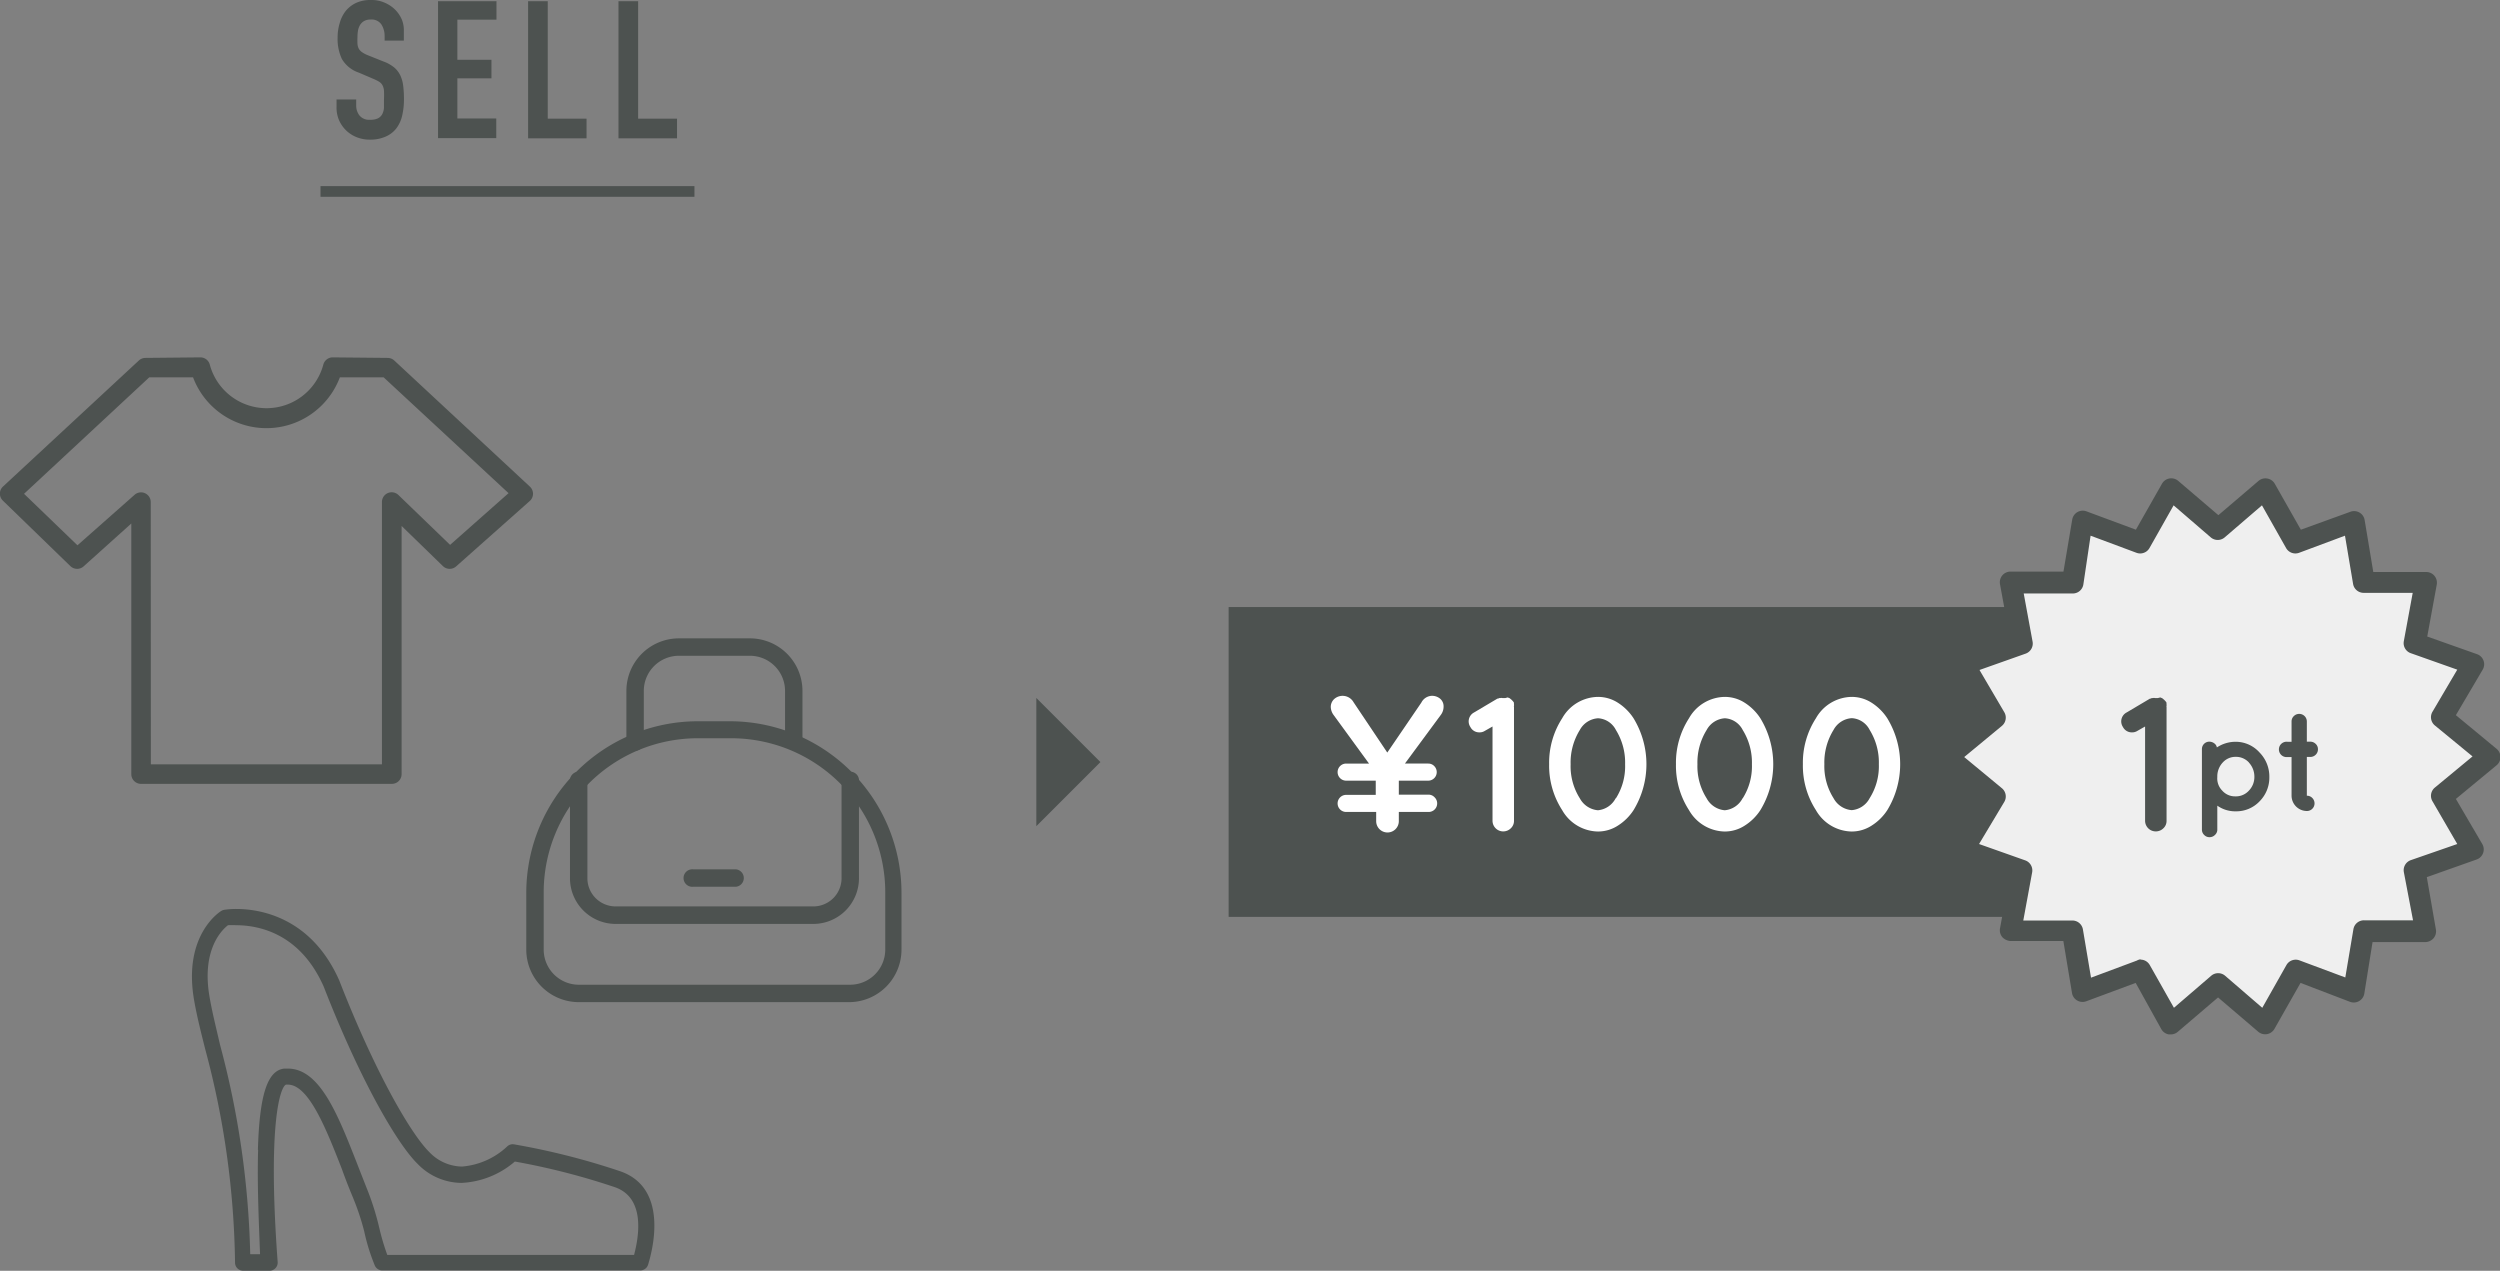 <svg xmlns="http://www.w3.org/2000/svg" width="234" height="118.95" viewBox="0 0 234 118.95"><rect x="0" y="0" width="234" height="118.95" fill="#808080" stroke="none"/><defs><style>.cls-1{fill:#4d5250;}.cls-2{fill:#fff;}.cls-3{fill:#efefef;}</style></defs><title>img-sell</title><g id="レイヤー_2" data-name="レイヤー 2"><g id="design"><path class="cls-1" d="M37.8,3.8H36V3.38a2,2,0,0,0-.3-1.09,1.1,1.1,0,0,0-1-.46,1.2,1.2,0,0,0-.62.14,1.07,1.07,0,0,0-.38.37,1.55,1.55,0,0,0-.19.52,3.5,3.5,0,0,0-.05.62,6.34,6.34,0,0,0,0,.64,1.14,1.14,0,0,0,.13.45,1,1,0,0,0,.32.33,2.82,2.82,0,0,0,.57.29l1.4.56a3.52,3.52,0,0,1,1,.55,2.25,2.25,0,0,1,.58.74,3.13,3.13,0,0,1,.28,1,9.72,9.72,0,0,1,.07,1.25,6.6,6.6,0,0,1-.16,1.5A3.16,3.16,0,0,1,37.11,12a2.55,2.55,0,0,1-1,.78,3.5,3.5,0,0,1-1.49.29,3.26,3.26,0,0,1-1.24-.23,3,3,0,0,1-1.65-1.6A3,3,0,0,1,31.5,10V9.31h1.84v.58a1.5,1.5,0,0,0,.3.91,1.16,1.16,0,0,0,1,.41,1.62,1.62,0,0,0,.73-.13.94.94,0,0,0,.4-.38,1.56,1.56,0,0,0,.17-.6q0-.36,0-.79a7.79,7.79,0,0,0,0-.83,1.31,1.31,0,0,0-.15-.52.94.94,0,0,0-.32-.32,4.37,4.37,0,0,0-.55-.27L33.59,6.8A2.91,2.91,0,0,1,32,5.52a4.42,4.42,0,0,1-.4-2,4.65,4.65,0,0,1,.2-1.37A3.18,3.18,0,0,1,32.38,1a2.78,2.78,0,0,1,1-.75A3.22,3.22,0,0,1,34.74,0,3,3,0,0,1,36,.25a3.12,3.12,0,0,1,1,.67,3,3,0,0,1,.62.93A2.69,2.69,0,0,1,37.8,2.9Z"/><path class="cls-1" d="M41,.11h5.47V1.84H42.81V5.6H46V7.33H42.81v3.76h3.64v1.84H41Z"/><path class="cls-1" d="M49.43.11h1.84v11H54.9v1.84H49.43Z"/><path class="cls-1" d="M57.89.11h1.84v11h3.64v1.84H57.89Z"/><rect class="cls-1" x="115" y="56.82" width="87" height="29"/><path class="cls-2" d="M130.93,73.07v1.31h2.77a.76.76,0,0,1,.56.23A.8.8,0,0,1,133.7,76h-2.77v.86a1.06,1.06,0,1,1-2.12,0V76H126a.8.8,0,0,1,0-1.6h2.77V73.07H126a.8.8,0,0,1,0-1.6h2.14l-3.31-4.54a1.33,1.33,0,0,1-.27-.78,1,1,0,0,1,.31-.71,1.18,1.18,0,0,1,1.83.3l3.15,4.7,3.19-4.68a1.15,1.15,0,0,1,.94-.63,1.18,1.18,0,0,1,.83.28.93.93,0,0,1,.31.72,1.3,1.3,0,0,1-.27.8l-3.35,4.54h2.18a.76.76,0,0,1,.56.23.8.8,0,0,1-.56,1.37Z"/><path class="cls-2" d="M141.12,65.28l.18.07.16.13c.17.16.25.27.25.33a.28.28,0,0,0,0,.13.28.28,0,0,1,0,.11.19.19,0,0,0,0,.12V76.83a.94.94,0,0,1-.3.7,1,1,0,0,1-.71.29,1,1,0,0,1-1-1V68l-.72.41a.89.89,0,0,1-.5.14.92.92,0,0,1-.85-.5.94.94,0,0,1,.32-1.35l2.21-1.31.07,0,.09-.05.11,0a.33.33,0,0,1,.2,0h.2l.06,0Z"/><path class="cls-2" d="M145,71.53a7.67,7.67,0,0,1,1.22-4.3,3.9,3.9,0,0,1,3.35-2,3.43,3.43,0,0,1,1.87.55,4.88,4.88,0,0,1,1.46,1.45,8.27,8.27,0,0,1,0,8.6,4.81,4.81,0,0,1-1.47,1.45,3.43,3.43,0,0,1-1.86.55,3.93,3.93,0,0,1-3.35-2A7.66,7.66,0,0,1,145,71.53Zm6.25,3.19a5.6,5.6,0,0,0,.86-3.18,5.78,5.78,0,0,0-.86-3.21,2,2,0,0,0-1.67-1.1,2.09,2.09,0,0,0-1.71,1.1,5.78,5.78,0,0,0-.86,3.21,5.6,5.6,0,0,0,.86,3.18,2.13,2.13,0,0,0,1.7,1.12A2.09,2.09,0,0,0,151.23,74.71Z"/><path class="cls-2" d="M156.87,71.53a7.67,7.67,0,0,1,1.22-4.3,3.9,3.9,0,0,1,3.35-2,3.43,3.43,0,0,1,1.87.55,4.88,4.88,0,0,1,1.46,1.45,8.27,8.27,0,0,1,0,8.6,4.81,4.81,0,0,1-1.47,1.45,3.43,3.43,0,0,1-1.86.55,3.93,3.93,0,0,1-3.35-2A7.66,7.66,0,0,1,156.87,71.53Zm6.25,3.19a5.6,5.6,0,0,0,.86-3.18,5.78,5.78,0,0,0-.86-3.21,2,2,0,0,0-1.67-1.1,2.09,2.09,0,0,0-1.71,1.1,5.78,5.78,0,0,0-.86,3.21,5.6,5.6,0,0,0,.86,3.18,2.13,2.13,0,0,0,1.7,1.12A2.09,2.09,0,0,0,163.11,74.71Z"/><path class="cls-2" d="M168.75,71.53a7.67,7.67,0,0,1,1.22-4.3,3.9,3.9,0,0,1,3.35-2,3.43,3.43,0,0,1,1.87.55,4.88,4.88,0,0,1,1.46,1.45,8.27,8.27,0,0,1,0,8.6,4.81,4.81,0,0,1-1.47,1.45,3.43,3.43,0,0,1-1.86.55,3.93,3.93,0,0,1-3.35-2A7.66,7.66,0,0,1,168.75,71.53ZM175,74.71a5.6,5.6,0,0,0,.86-3.18,5.78,5.78,0,0,0-.86-3.21,2,2,0,0,0-1.67-1.1,2.09,2.09,0,0,0-1.71,1.1,5.78,5.78,0,0,0-.86,3.21,5.6,5.6,0,0,0,.86,3.18,2.13,2.13,0,0,0,1.7,1.12A2.09,2.09,0,0,0,175,74.71Z"/><polygon class="cls-3" points="233 70.83 228.54 74.52 231.47 79.51 226.01 81.44 227.06 87.14 221.27 87.09 220.31 92.81 214.88 90.79 212.02 95.83 207.62 92.06 203.21 95.83 200.35 90.79 194.92 92.81 193.97 87.09 188.17 87.14 189.22 81.44 183.76 79.51 186.7 74.52 182.24 70.83 186.7 67.13 183.76 62.14 189.22 60.2 188.18 54.51 193.97 54.55 194.92 48.84 200.35 50.86 203.21 45.83 207.62 49.59 212.03 45.83 214.88 50.86 220.31 48.84 221.27 54.55 227.06 54.51 226.02 60.21 231.47 62.14 228.54 67.13 233 70.83"/><path class="cls-1" d="M203.21,96.82H203a1,1,0,0,1-.7-.49L199.9,92l-4.63,1.72a1,1,0,0,1-1.33-.77l-.81-4.87-4.94,0a1.15,1.15,0,0,1-.77-.36,1,1,0,0,1-.22-.82l.89-4.86-4.66-1.65A1,1,0,0,1,182.9,79l2.51-4.26-3.81-3.15a1,1,0,0,1,0-1.54l3.81-3.15-2.51-4.26a1,1,0,0,1,.53-1.45l4.66-1.65-.89-4.86a1,1,0,0,1,1-1.18h0l4.94,0,.82-4.87a1,1,0,0,1,1.33-.77l4.63,1.72,2.44-4.3a1,1,0,0,1,1.52-.27l3.76,3.21,3.76-3.21a1,1,0,0,1,.82-.22,1,1,0,0,1,.7.49l2.44,4.3L220,47.9a1,1,0,0,1,1.33.77l.81,4.87,4.94,0h0a1,1,0,0,1,1,1.18l-.89,4.86,4.66,1.65a1,1,0,0,1,.53,1.45l-2.51,4.26,3.81,3.15a1,1,0,0,1,0,1.54l-3.81,3.15L232.34,79a1,1,0,0,1-.53,1.45l-4.66,1.65L228,87a1,1,0,0,1-.22.82,1.05,1.05,0,0,1-.77.36l-4.94,0L221.3,93a1,1,0,0,1-1.34.77L215.33,92l-2.44,4.3a1,1,0,0,1-1.52.27l-3.76-3.21-3.76,3.21A1,1,0,0,1,203.21,96.82Zm-2.86-7a1,1,0,0,1,.87.51l2.26,4,3.49-3a1,1,0,0,1,1.3,0l3.48,3,2.26-4a1,1,0,0,1,1.22-.44l4.29,1.6.76-4.52a1,1,0,0,1,1-.83h0l4.58,0L225,81.63a1,1,0,0,1,.65-1.12L230,79,227.68,75a1,1,0,0,1,.22-1.28l3.53-2.92L227.9,67.9a1,1,0,0,1-.22-1.28L230,62.68l-4.32-1.53A1,1,0,0,1,225,60l.83-4.51-4.58,0h0a1,1,0,0,1-1-.83l-.76-4.52-4.29,1.6a1,1,0,0,1-1.22-.44l-2.26-4-3.49,3a1,1,0,0,1-1.3,0l-3.48-3-2.26,4a1,1,0,0,1-1.22.44l-4.29-1.6L195,54.72a1,1,0,0,1-1,.83h0l-4.58,0,.83,4.51a1,1,0,0,1-.65,1.12l-4.32,1.53,2.32,3.95a1,1,0,0,1-.22,1.28l-3.53,2.92,3.53,2.92a1,1,0,0,1,.22,1.28L185.24,79l4.32,1.53a1,1,0,0,1,.65,1.12l-.83,4.51,4.58,0h0a1,1,0,0,1,1,.83l.76,4.52,4.29-1.6A1,1,0,0,1,200.35,89.79Z"/><path class="cls-1" d="M202.2,65.28l.18.07.16.13c.17.16.25.27.25.33a.28.28,0,0,0,0,.13.28.28,0,0,1,0,.11.19.19,0,0,0,0,.12V76.83a.94.94,0,0,1-.3.7,1,1,0,0,1-.71.29,1,1,0,0,1-1-1V68l-.72.41a.89.89,0,0,1-.5.14.92.92,0,0,1-.85-.5.94.94,0,0,1,.32-1.35l2.21-1.31.07,0,.09-.05.11,0a.33.33,0,0,1,.2,0h.2l.06,0Z"/><path class="cls-1" d="M207.32,78.15a.69.69,0,0,1-.51.21.67.67,0,0,1-.5-.21.68.68,0,0,1-.21-.49V70.11a.69.69,0,0,1,.68-.69.77.77,0,0,1,.48.16.6.6,0,0,1,.24.38,3.18,3.18,0,0,1,1.77-.53,3,3,0,0,1,2.22,1,3.21,3.21,0,0,1,.92,2.3A3.14,3.14,0,0,1,211.5,75a3,3,0,0,1-2.22.94,2.9,2.9,0,0,1-1.74-.53v2.29A.67.67,0,0,1,207.32,78.15Zm3.18-6.78a1.64,1.64,0,0,0-1.23-.53,1.61,1.61,0,0,0-1.23.54,1.9,1.9,0,0,0-.5,1.35A1.61,1.61,0,0,0,208,74a1.58,1.58,0,0,0,1.22.54A1.64,1.64,0,0,0,210.5,74a1.82,1.82,0,0,0,.51-1.29A1.93,1.93,0,0,0,210.5,71.38Z"/><path class="cls-1" d="M216.24,69.42a.71.71,0,0,1,.51.21.67.67,0,0,1,.21.5.69.69,0,0,1-.21.51.7.7,0,0,1-.51.21h-.32v3.63a.68.68,0,0,1,.51.21.71.71,0,0,1,.21.51.71.71,0,0,1-.71.71,1.44,1.44,0,0,1-1.44-1.44V70.86h-.38a.72.72,0,1,1,0-1.43h.38V67.54a.68.68,0,0,1,.21-.51.71.71,0,0,1,.51-.21.71.71,0,0,1,.71.72v1.88Z"/><polygon class="cls-1" points="97 65.33 97 77.33 103 71.33 97 65.33"/><path class="cls-1" d="M36.67,73.37H13.2a.91.91,0,0,1-.91-.91V49L7.84,53a.91.91,0,0,1-1.24,0L.28,46.87a.91.91,0,0,1,0-1.33L13,33.74a.92.92,0,0,1,.61-.24l5.14-.05h0a.91.91,0,0,1,.89.69,5.5,5.5,0,0,0,10.62,0,.91.91,0,0,1,.89-.69h0l5.14.05a.92.92,0,0,1,.61.24l12.69,11.8a.91.91,0,0,1,0,1.35L42.71,53a.91.91,0,0,1-1.24,0l-3.88-3.77V72.45A.91.91,0,0,1,36.67,73.37ZM14.12,71.54H35.75V47a.91.91,0,0,1,1.55-.66L42.13,51l5.47-4.84L35.91,35.32l-4.1,0a7.34,7.34,0,0,1-13.74,0l-4.1,0L2.25,46.22l5,4.82,5.34-4.72a.91.91,0,0,1,1.52.68Z"/><path class="cls-1" d="M79.57,93.8H54.18a4.92,4.92,0,0,1-4.92-4.92V83.51a16.07,16.07,0,0,1,16-16h3.12a16.07,16.07,0,0,1,16,16v5.37A4.92,4.92,0,0,1,79.57,93.8ZM65.31,69.1A14.43,14.43,0,0,0,50.89,83.51v5.37a3.29,3.29,0,0,0,3.29,3.29H79.57a3.29,3.29,0,0,0,3.29-3.29V83.51A14.43,14.43,0,0,0,68.44,69.1Z"/><path class="cls-1" d="M74.3,70.17a.82.82,0,0,1-.82-.82V64.67a3.29,3.29,0,0,0-3.29-3.29H63.55a3.29,3.29,0,0,0-3.29,3.29v4.69a.82.82,0,1,1-1.63,0V64.67a4.92,4.92,0,0,1,4.92-4.92h6.64a4.92,4.92,0,0,1,4.92,4.92v4.69A.82.82,0,0,1,74.3,70.17Z"/><path class="cls-1" d="M76.13,86.48H57.62a4.28,4.28,0,0,1-4.27-4.27V73.14a.82.82,0,1,1,1.63,0V82.2a2.64,2.64,0,0,0,2.64,2.64H76.13a2.64,2.64,0,0,0,2.64-2.64V73.14a.82.82,0,1,1,1.63,0V82.2A4.28,4.28,0,0,1,76.13,86.48Z"/><path class="cls-1" d="M68.89,83h-4a.82.82,0,1,1,0-1.63h4a.82.82,0,0,1,0,1.63Z"/><path class="cls-1" d="M22,118.21a80.5,80.5,0,0,0-2.79-20c-.43-1.72-.81-3.21-1.06-4.7-1-6,2.42-8.17,2.57-8.25a.75.75,0,0,1,.26-.1,7.32,7.32,0,0,1,1.16-.08c2,0,6.94.65,9.61,6.68,3.38,8.68,6.74,14.42,8.44,16.08a4.3,4.3,0,0,0,3.05,1.35,7,7,0,0,0,4.22-1.87.75.75,0,0,1,.65-.21,66.94,66.94,0,0,1,10,2.54c4.38,1.57,3.06,7.08,2.55,8.73a.76.76,0,0,1-.72.53H35.78a.76.76,0,0,1-.69-.44,18.59,18.59,0,0,1-1-3.22A23.85,23.85,0,0,0,33,112c-.35-.84-.7-1.73-1-2.58-1.45-3.7-3.09-7.9-5.06-7.9h-.16c-.51.13-1.76,3.47-.79,16.61a.76.76,0,0,1-.76.81H22.77A.76.76,0,0,1,22,118.21Zm2.14-10.59c.15-5.16.89-7.43,2.47-7.6l.33,0c3,0,4.68,4.3,6.47,8.86.33.85.67,1.72,1,2.55a25.06,25.06,0,0,1,1.09,3.5,21.86,21.86,0,0,0,.75,2.53h23.1c.5-1.9,1-5.34-1.77-6.33a65.51,65.51,0,0,0-9.39-2.41,8.23,8.23,0,0,1-5,2,5.76,5.76,0,0,1-4.11-1.79c-1.87-1.83-5.31-7.68-8.78-16.58-2.21-5-6.09-5.75-8.21-5.75a7.17,7.17,0,0,0-.75,0c-.51.39-2.48,2.21-1.74,6.63.24,1.43.61,2.89,1,4.58a82.47,82.47,0,0,1,2.82,19.58h.92C24.24,114.64,24.06,110.91,24.16,107.62Z"/><rect class="cls-1" x="30" y="17.42" width="35" height="1"/></g></g></svg>